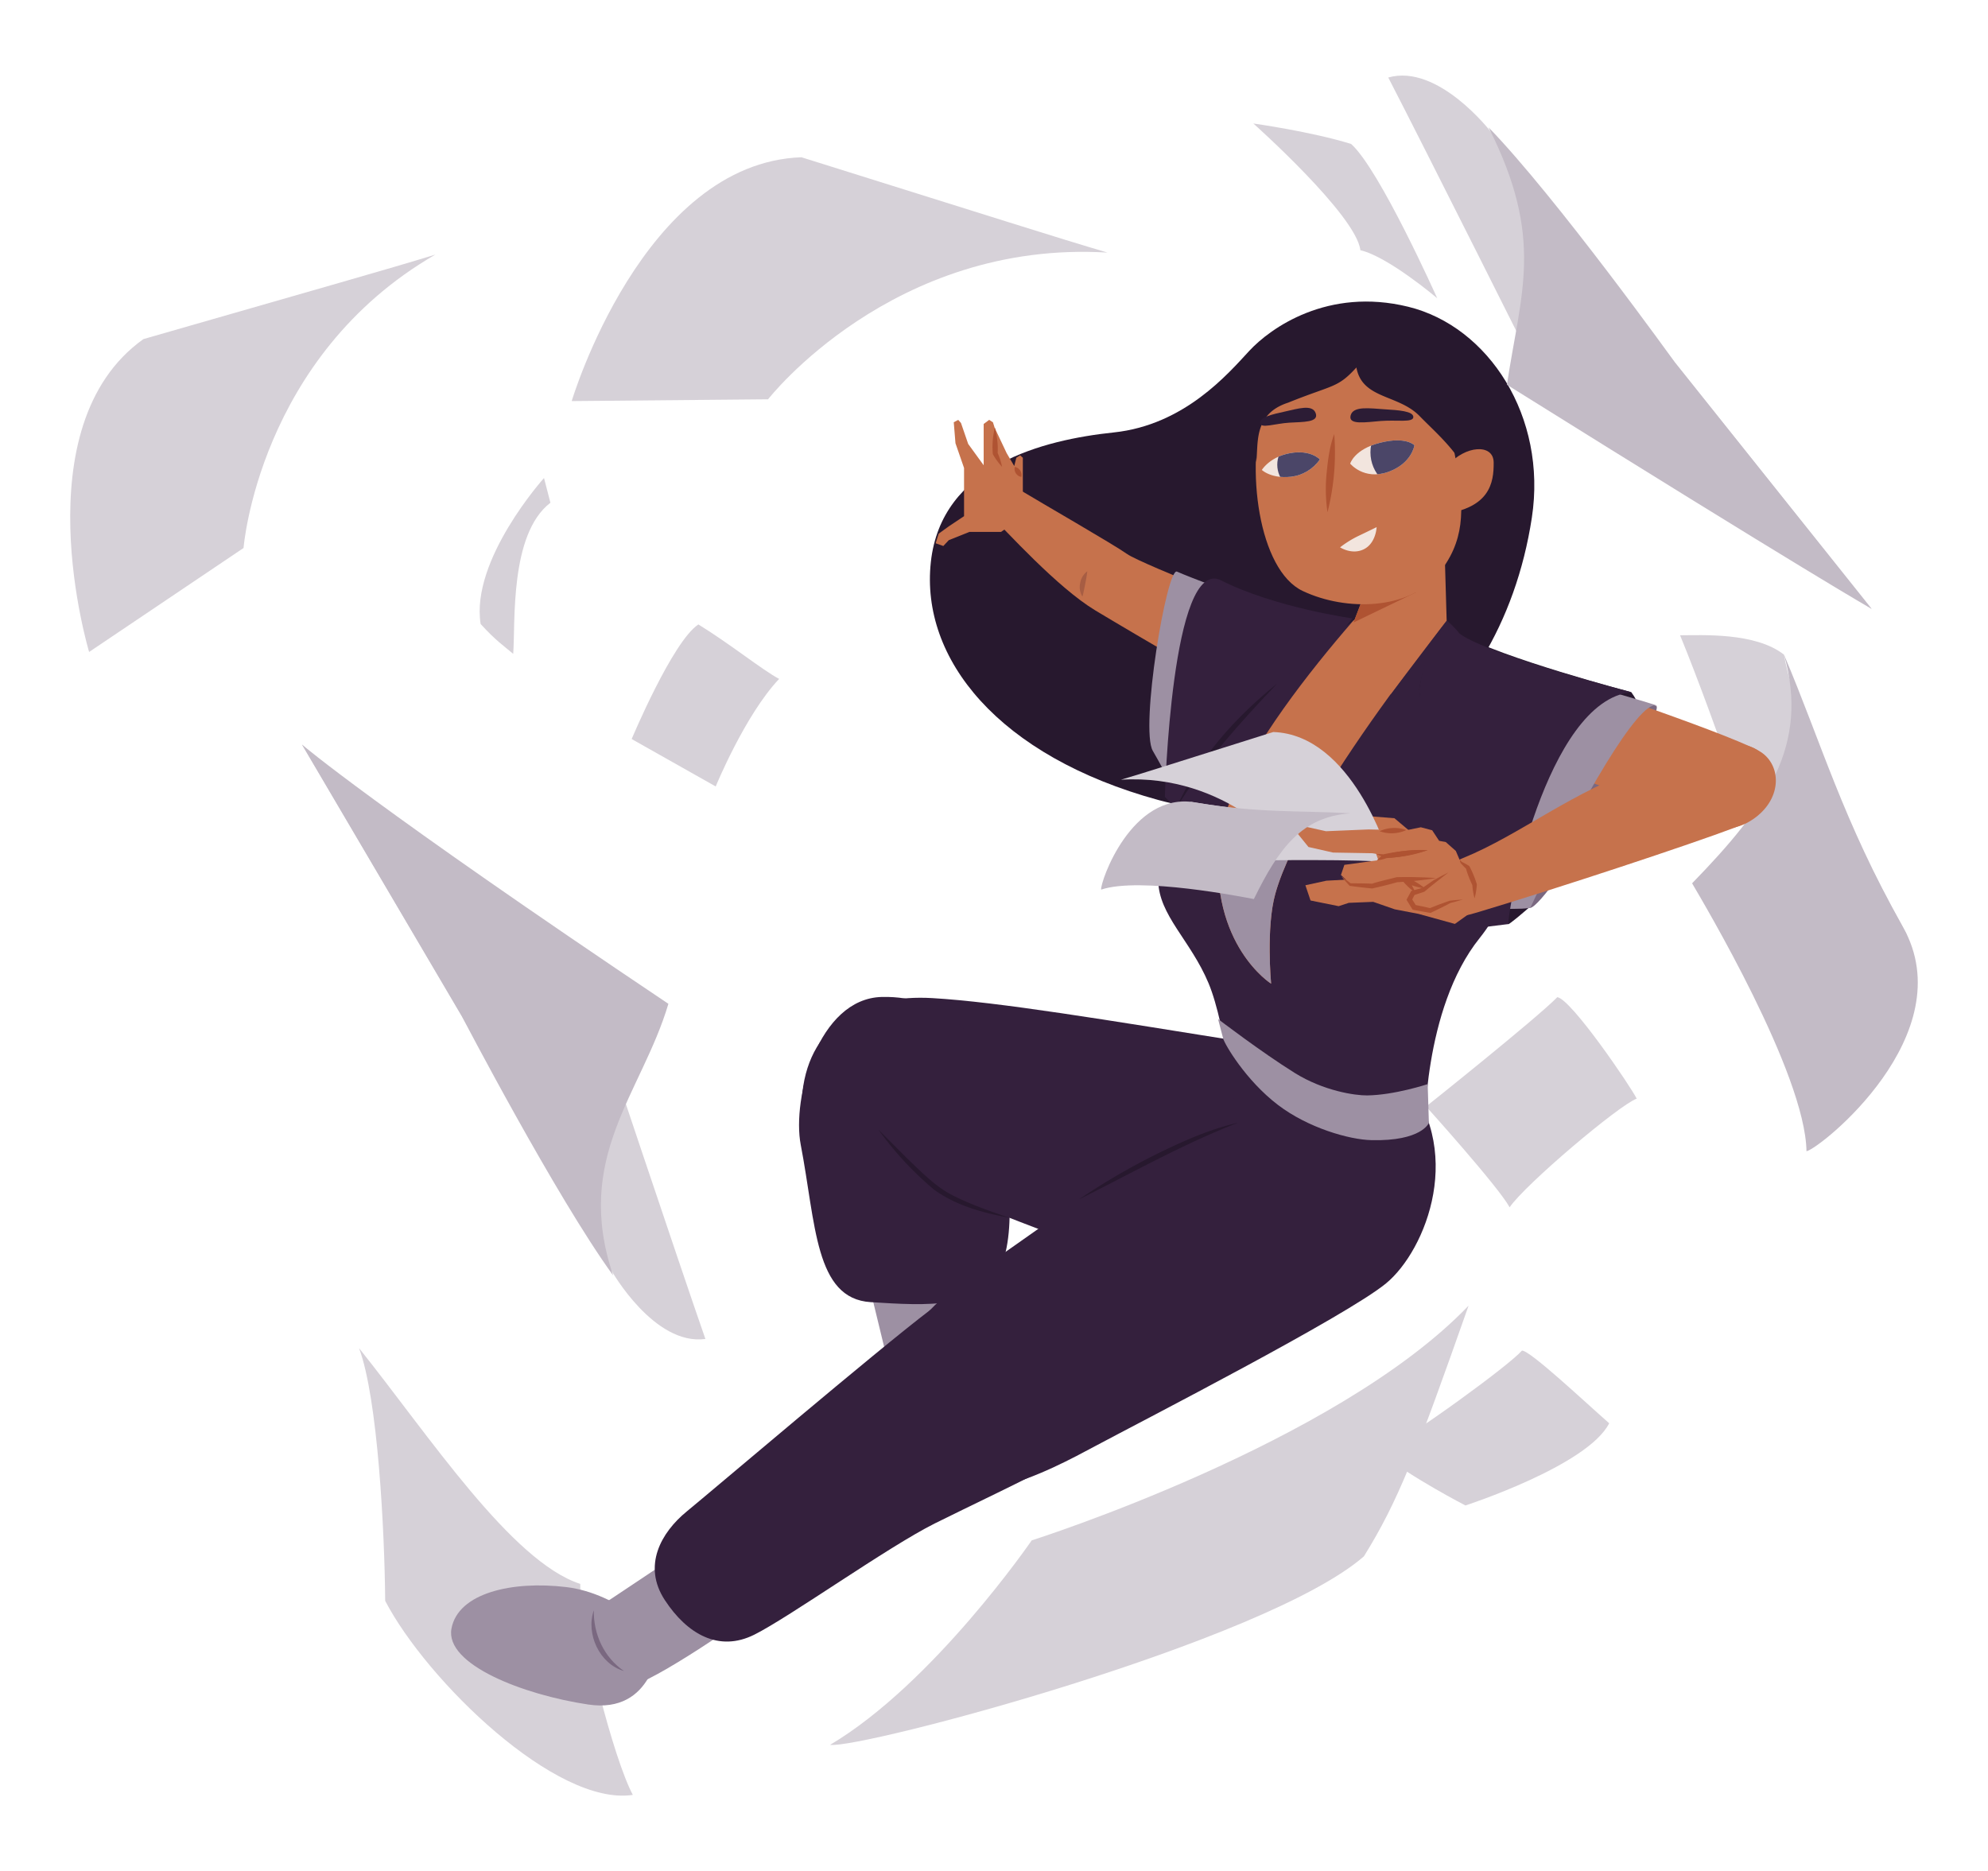 <svg id="Layer_1" data-name="Layer 1" xmlns="http://www.w3.org/2000/svg" xmlns:xlink="http://www.w3.org/1999/xlink" viewBox="0 0 776.29 730.73"><defs><style>.cls-1{fill:none;}.cls-2{fill:#d6d1d8;}.cls-3{fill:#c3bbc6;}.cls-4{fill:#9d90a3;}.cls-5{fill:#34203d;}.cls-6{fill:#27182e;}.cls-7{fill:#c6724c;}.cls-8{fill:#af5332;}.cls-9{clip-path:url(#clip-path);}.cls-10{fill:#a75d43;}.cls-11{clip-path:url(#clip-path-2);}.cls-12{clip-path:url(#clip-path-3);}.cls-13{clip-path:url(#clip-path-4);}.cls-14{fill:#2c1c35;}.cls-15{fill:#f2e5de;}.cls-16{clip-path:url(#clip-path-5);}.cls-17{fill:#4b4668;}.cls-18{clip-path:url(#clip-path-6);}.cls-19{fill:#7a6880;}</style><clipPath id="clip-path"><path id="Scene_01_Version_02_122" class="cls-1" d="M482.82,439s-8.16-37-15.2-53.76-15.16-27.84-15.35-41.43,1.36-20.5,15.51-42.05S508.5,257,529.94,241.27,567.19,244,570,247.49s21.37,25.88,25.47,30.71,13.34,12.9,9.73,26.34-14.69,44.79-27.42,61.79-21.45,76.11-21.45,76.11Z"/></clipPath><clipPath id="clip-path-2"><path id="Scene_01_Version_02_119" class="cls-1" d="M496.35,384.14s-23.9-15.05-20.4-54.71S550.8,218.06,550.8,218.06l27.53,7.58S509.48,307.75,498,349C494.31,362.17,496.35,384.14,496.35,384.14Z"/></clipPath><clipPath id="clip-path-3"><polygon id="Scene_01_Version_02_112" class="cls-1" points="564.9 242.26 542.65 271.6 517.76 256.15 562.06 144.84 564.9 242.26"/></clipPath><clipPath id="clip-path-4"><path id="Scene_01_Version_02_116" class="cls-1" d="M564.86,252.92,567,208.65l-22.87-6.29-16.37,42.77A19.18,19.18,0,0,0,540,270.31h0A19.18,19.18,0,0,0,564.86,252.92Z"/></clipPath><clipPath id="clip-path-5"><path id="Scene_01_Version_02_109" class="cls-1" d="M527.23,181.05s5.32,6.54,14.71,3.28,10.38-10.44,10.38-10.44-3.21-3.55-13.37-1S527.23,181.05,527.23,181.05Z"/></clipPath><clipPath id="clip-path-6"><path id="Scene_01_Version_02_106" class="cls-1" d="M515.39,179.42s-3.56-3.92-11.57-2.47-11.08,6.57-11.08,6.57,3.62,3.48,11.32,2.66A15.9,15.9,0,0,0,515.39,179.42Z"/></clipPath></defs><path class="cls-2" d="M34.8,254.6S8.18,166.5,56,132.42c72.32-20.82,95.37-27.26,114-33C101,139.29,95.1,214,95.1,214Z"/><path class="cls-2" d="M223.24,156.63s27.76-93,89.7-95.22c75.76,23.7,99.8,31.42,119.53,37.23-84-5.07-132.55,57.29-132.55,57.29Z"/><path class="cls-2" d="M140.21,526.47c27.4,34.27,59.45,83.28,86.37,92.06-.12,17.65,13,68.34,20.53,82.39-29.89,4.58-80.39-44.53-96.7-75.77C150.19,598,147.55,546.08,140.21,526.47Z"/><path class="cls-2" d="M561.21,116.46s-19.08-16.21-30-18.75c-1.59-13.7-41.8-49.49-41.8-49.49s22.8,3.2,38.19,8C538.77,66.2,561.21,116.46,561.21,116.46Z"/><path class="cls-2" d="M556.88,432.1s28.21,31.28,32.61,39.36c6.15-9,42.67-39.88,49.62-42.43-2.33-4.72-25.48-38.82-31-39.63C600.11,397.63,556.88,432.1,556.88,432.1Z"/><path class="cls-2" d="M272.71,243.85c12.33,7.57,25,17.81,31.53,21.27-13.34,14.1-24.76,42-24.76,42L246.66,288.6S262.63,250.47,272.71,243.85Z"/><path class="cls-2" d="M445.84,401.22c-6.57,7.54-13.52,17.37-18.6,23.27,25.35,3.86,48,23.18,48,23.18L501.31,423S456.57,402.78,445.84,401.22Z"/><path class="cls-2" d="M214.93,196.33l-2.5-9.66s-28.73,31.94-24.75,57c5.73,6.35,9.31,8.77,12.72,11.66C201.31,243.34,198.9,208.59,214.93,196.33Z"/><path class="cls-2" d="M696.64,255.66c5.41,33.35,48.1,109.57,48.1,109.57l-54-21.2s-20.9-62.41-34.69-95.95C664.43,248.09,685.43,246.83,696.64,255.66Z"/><path class="cls-3" d="M660.74,344.94c4.08,7,44.22,74.26,44.67,104.63,5.37-1.07,61.27-45.68,37.68-87.58s-31.7-71.48-46.45-106.33C706.57,290.83,690.15,314.78,660.74,344.94Z"/><polygon class="cls-4" points="336.11 488.35 358.91 582.21 387.55 559.94 387.55 482.52 336.11 488.35"/><path class="cls-4" d="M292.74,630.63S255.5,657,245.05,658.8s-22.25-3.18-21.8-14.09,3.63-12.71,8.63-15.89,40.88-27.26,40.88-27.26Z"/><path class="cls-5" d="M488.21,407.28c-57.12-9.13-98.24-16-124.14-17.51s-47.69,9.4-50.74,36.81S340.46,456,361,462.88s82.25,34.27,120.33,40.36,57.11-7.61,64-35S532.58,414.38,488.21,407.28Z"/><path class="cls-5" d="M426.53,464.47c-28.61,21.71-54.58,37.46-63.33,47.12s-29.46,35.91-10.59,59.85,57.33,2.76,75.39-6.9,97.6-50.49,113.25-63.38,31.66-52.91,5.41-81.91-47.51.92-65,11S435.7,457.51,426.53,464.47Z"/><path class="cls-5" d="M363.2,511.59c-21,15.94-84.85,70.33-95,78.62s-17.35,21.28-8.6,34.63,21.13,20.42,34.94,13.52,52.07-34.23,70.48-43.44c11.9-5.95,35.7-17.16,51.59-25.66,7.9-4.23-3.59-23-8.31-37C395,492.72,366.35,509.2,363.2,511.59Z"/><path class="cls-5" d="M312.67,447c5.95,30.91,5.49,60.14,27.31,61.5s44.48,2.95,51.12-14.31,1.36-45.89-2.73-67.25-19.12-38.2-44-37.62S309.21,429,312.67,447Z"/><path id="Scene_01_Version_02_103" class="cls-6" d="M598.17,202.15C585.45,285.52,515,329.58,452.39,312.43s-93-55.16-88.91-92.92,43.78-47.72,71.44-50.64,44.69-23,52.92-31.87,30.62-24.91,62.05-17.21S604.18,162.75,598.17,202.15Z"/><path class="cls-7" d="M390.9,207.72H378.55l-8.06,3.22-2.14,2.28-3-1.07,1.21-3.76,3.89-2.82,6-4V182.75l-3.35-9.66-.67-8.19,1.74-.94,1.08,1.21,2.81,8.18,6.05,8.33V165.57l2.14-1.61,1.48.94.67,2.14,4.7,9.94,2.95,5,.81-3.23,1.48-.94,1.07.94v14.9l-1.34,9Z"/><path class="cls-8" d="M388.48,167a31,31,0,0,1,1.08,10.06l-.11-.42a24.92,24.92,0,0,1,1.85,5.67,26,26,0,0,1-3.61-4.95,31.41,31.41,0,0,1,.79-10.36Z"/><path class="cls-8" d="M396.27,182.35a3.19,3.19,0,0,1,2.55,3.89,3.18,3.18,0,0,1-2.55-3.89Z"/><path class="cls-7" d="M493.21,276.78s-50.95-29.6-65.59-38.46-34.07-30.27-42.76-39.13-.17-16,12-8.7,37.78,22,43.33,25.9,62,26.13,75.31,30.73,6.63,14.17,6.63,14.17S508.06,282.63,493.21,276.78Z"/><path class="cls-4" d="M486.49,233.65s-22.92-8.59-26.89-10.43-14.52,61.26-9.44,70S463.5,318,463.5,318l48.71-69.15Z"/><path class="cls-5" d="M476.87,226.66c-19.47-9.87-22,84.53-22,84.53l8.93,9.11,64.32-78.8S497.72,237.24,476.87,226.66Z"/><path id="Scene_01_Version_02_90" class="cls-5" d="M482.82,439s-3.88-38.31-10.91-55.08-19.45-26.52-19.64-40.11,1.36-20.5,15.51-42.05S508.5,257,529.94,241.27,567.19,244,570,247.49s21.37,25.88,25.47,30.71,13.34,12.9,9.73,26.34-14.13,45.22-27.42,61.79c-22.27,27.75-21.45,76.11-21.45,76.11Z"/><g id="Scene_01_Version_02_90-2" data-name="Scene_01_Version_02_90"><path class="cls-6" d="M459.27,315.71c8.51-19.39,23.13-35.64,39.5-48.81-14.3,15-28.77,31-39.5,48.81Z"/></g><g id="Scene_01_Version_02_121"><g class="cls-9"><path id="Scene_01_Version_02_123" class="cls-7" d="M496.35,384.14s-23.9-15.05-20.4-54.71S550.8,218.06,550.8,218.06l27.53,7.58S509.48,307.75,498,349C494.31,362.17,496.35,384.14,496.35,384.14Z"/></g></g><g id="Scene_01_Version_02_89"><path class="cls-10" d="M490.44,326.06c-.47-3.57,1.58-7.18,4.3-9.36-1.64,3.12-3.35,6-4.3,9.36Z"/></g><g id="Scene_01_Version_02_118"><g class="cls-11"><path id="Scene_01_Version_02_120" class="cls-4" d="M519.33,323.51s-33.46-.42-49.55-7.23,13.82,75.23,13.82,75.23l30.12,4.54Z"/></g></g><g id="Scene_01_Version_02_111"><g class="cls-12"><g id="Scene_01_Version_02_113"><path id="Scene_01_Version_02_114" class="cls-7" d="M564.86,252.92,567,208.65l-22.87-6.29-16.37,42.77A19.18,19.18,0,0,0,540,270.31h0A19.18,19.18,0,0,0,564.86,252.92Z"/><g id="Scene_01_Version_02_115"><g class="cls-13"><polygon id="Scene_01_Version_02_117" class="cls-8" points="528.48 243.11 506.82 202.99 552.8 231.38 528.48 243.11"/></g></g></g></g></g><path id="Scene_01_Version_02_88" class="cls-7" d="M493.69,158.12c-7.55,24.62-2.22,64.52,15,72.66s41.41,7.14,52.52-6.11,10.32-25.86,7.87-41.54-9.42-45.92-38.7-48.13S493.69,158.12,493.69,158.12Z"/><path id="Scene_01_Version_02_86" class="cls-6" d="M490.54,180.45c.93-7.08-1.28-18.77,12.47-23.21,17.61-7.12,19.21-5.57,26.65-13.74,2.25,12.45,16.32,10.4,24.7,19s18.42,16.24,24.84,35.81S593.29,179,593.29,179l-11.38-32.35-36.75-23.34s-30.48,7.26-37.73,11.4-14.95,17.12-14.95,17.12a42.63,42.63,0,0,0-2.32,6.86C488.86,163.6,489.45,172.58,490.54,180.45Z"/><path id="Scene_01_Version_02_85" class="cls-7" d="M560.84,201c21.29-1.67,22.47-12.77,22.42-20.38s-11.32-6.55-17.72,1"/><path id="Scene_01_Version_02_84" class="cls-14" d="M540.78,159.84c-5.91-.37-12.4-1.42-13.38,2.41s5.81,2.62,11.9,2.14,12.58.76,12.59-1.54S546,160.16,540.78,159.84Z"/><path id="Scene_01_Version_02_83" class="cls-14" d="M501.61,160.74c5.21-1.14,10.87-3,12.16.63s-4.88,3.36-10.35,3.69-11.13,2.42-11.38.14S497,161.75,501.61,160.74Z"/><path id="Scene_01_Version_02_82" class="cls-15" d="M527.23,181.05s5.32,6.54,14.71,3.28,10.38-10.44,10.38-10.44-3.21-3.55-13.37-1S527.23,181.05,527.23,181.05Z"/><path id="Scene_01_Version_02_81" class="cls-15" d="M515.39,179.42s-3.56-3.92-11.57-2.47-11.08,6.57-11.08,6.57,3.62,3.48,11.32,2.66A15.9,15.9,0,0,0,515.39,179.42Z"/><g id="Scene_01_Version_02_108"><g class="cls-16"><circle id="Scene_01_Version_02_110" class="cls-17" cx="550.02" cy="176.63" r="14.88"/></g></g><g id="Scene_01_Version_02_105"><g class="cls-18"><circle id="Scene_01_Version_02_107" class="cls-17" cx="509.29" cy="181.47" r="10.53"/></g></g><g id="Scene_01_Version_02_80"><path class="cls-8" d="M521,169.41a94.38,94.38,0,0,1-2.63,30.64,63,63,0,0,1-.32-15.46c.52-5.14,1.11-10.28,3-15.18Z"/></g><path id="Scene_01_Version_02_79" class="cls-15" d="M523.28,213.74s4.71,3.1,9.38.7,4.9-8.59,4.9-8.59-3.33,1.64-7.22,3.49A40.4,40.4,0,0,0,523.28,213.74Z"/><path class="cls-10" d="M424.57,223.1c-.28,2.63-.82,4.89-1.28,7.34-.2.81-.32,1.62-.62,2.54a7.07,7.07,0,0,1-.87-5.3,7.17,7.17,0,0,1,2.77-4.58Z"/><path class="cls-6" d="M637,270.3c24,33-46.69,90.57-47.9,90.55-3.3,0-22.19-2.3-22.19-2.3L554.16,269.2s4.58-28.41,15.85-21.71C585.6,256.76,637,270.3,637,270.3Z"/><path class="cls-19" d="M596.57,261s44.83,13.62,50,14.55-41.86,77.63-49,79-40-2.36-40-2.36Z"/><path class="cls-7" d="M568.65,273.76c0-14.89,19.48-15.88,32.86-11.68s79.32,26.45,86.78,32.08,7.35,18.21-3.8,25.79-21,1.4-33.52-3.43-60.44-22.27-68.41-25S568.64,282.66,568.65,273.76Z"/><path class="cls-4" d="M597.58,261s55.63,16,49,14.5-29,35.87-49,79c-16.48,1.77-40-2.36-40-2.36Z"/><path class="cls-5" d="M637,270.3c-33.35,3.34-49,87.37-47.9,90.55l-26.85,3.3-8.06-94.95S558.31,239,570,247.49,637,270.3,637,270.3Z"/><path class="cls-7" d="M677.53,323.16c20.54-7.93,21-39-10-31.7-23.32,5.47-24.68,7.71-24.68,7.71-28.71,9.63-49.18,26.85-71.78,36-20.37,8.25-25.82,30.6,5.68,21.17s83.71-26.7,100.75-33.18"/><polygon class="cls-7" points="578.96 349.42 574.46 356.26 568.12 360.8 553.87 356.87 544.64 355.1 536.22 352.18 526.68 352.57 522.73 353.87 511.75 351.65 509.74 345.7 517.93 343.92 529.36 343.3 540.66 341.61 538.54 338.89 528.65 331 519.06 324.11 513.4 321.08 505.61 315.11 505.86 309.07 509.38 308.92 516.9 314.39 530.14 318.37 544.52 319.53 563.28 335.35 578.96 349.42"/><path class="cls-2" d="M541.93,333.2S528,286.9,497.2,285.86c-37.71,11.86-49.67,15.73-59.49,18.63,41.8-2.58,66,28.42,66,28.42Z"/><path class="cls-2" d="M527.48,317.61c-17.46,3.19-62.69-4.52-62.69-4.52l20,23s34.57-.64,53.59.27C536.89,332.21,533.82,321.6,527.48,317.61Z"/><polygon class="cls-7" points="550.31 349.97 551.7 353.18 556.85 355.99 564.25 352.54 575.77 345.39 575.13 343.49 573.12 338.74 570.32 336.6 568.48 332.3 564.57 328.84 561.96 328.34 559.25 324.23 554.82 323.06 549.24 324.2 534.34 323.91 517.78 324.6 508.03 322.44 506.81 325.66 510.94 330.76 520.54 332.93 535.93 333.2 540.95 334.04 537.71 335.99 524.96 337.73 523.62 341.7 528.64 346.32 538.86 345.6 548.7 342.77 560.78 343.02 555.84 347.61 552.25 348.21 550.31 349.97"/><path class="cls-8" d="M549.17,324.15a13.88,13.88,0,0,1-10.46.44,13.79,13.79,0,0,1,10.46-.44Z"/><path class="cls-8" d="M557.46,332a66.19,66.19,0,0,1-16,3.09,14.15,14.15,0,0,1-3.78.87,13.36,13.36,0,0,1,3.08-2.49l.19,0A70.69,70.69,0,0,1,557.46,332Z"/><path class="cls-8" d="M557.46,332A51.35,51.35,0,0,1,541.19,335H541a30.17,30.17,0,0,1-3.48-1.5,30.77,30.77,0,0,1,3.74.25H541A51.53,51.53,0,0,1,557.46,332Z"/><path class="cls-8" d="M523.91,342.31c1.26.88,2.47,1.82,3.68,2.76l-.29-.12c2.86,0,5.71,0,8.55.15,1.71-.7,6.72-1.81,9.55-2.55,2.56-.06,5.13-.08,7.7,0s5.09.13,7.64.36a143.14,143.14,0,0,1-15.17,1.6c-2.24.68-6.7,1.77-9.72,2.45-2.88-.26-5.75-.61-8.61-1l-.2,0c-1.06-1.17-2.12-2.33-3.13-3.55Z"/><path class="cls-8" d="M565.76,340.57c-3.26,2.6-6.41,4.92-9.54,7.64l-.17.06-4.1,1.36.57-.47-1.35,2.63,0-1c.63,1,1.27,2,1.88,3l-.65-.45c2.08.42,4.16.85,6.23,1.33l-.52.06c2.63-1.08,5.3-2.09,8-3,1.69-.23,3.42-.34,5.14-.45-1.62.49-3.24.92-4.87,1.34-2.05,1.14-5.28,2.69-7.77,3.88l-.3-.05c-2.23-.36-4.46-.77-6.68-1.2l-.24-.37c-.74-1.15-1.45-2.34-2.17-3.51.15-.25,1.48-2.77,1.66-3.09l.2-.37.37-.1,4.16-1.14-.26.13c1.48-1,3-2.07,4.47-3.07,2-1.11,4-2.17,6-3.16Z"/><path class="cls-8" d="M552.7,348.59a25,25,0,0,1-4.88-4.47,1,1,0,0,1,1.1-1.55,27.06,27.06,0,0,1,7.6,4.41,27.17,27.17,0,0,1-8.33-2.58l1.16-1.52a24.74,24.74,0,0,1,3.35,5.71Z"/><path class="cls-3" d="M489.62,351.09c-4.21-.78-44.54-8.81-59.64-3.68-.42-2.85,11.81-38.37,36.7-34.07s40.95,3.1,60.8,4.27C508.32,318.88,499.36,331.23,489.62,351.09Z"/><path class="cls-8" d="M569.92,335.67c.34.31.66.64,1,1l-.09-.09a29.46,29.46,0,0,1,2.92,1.62,40.59,40.59,0,0,1,2.94,7.12,26.42,26.42,0,0,1-.89,5.49,26.71,26.71,0,0,1-.88-5.39l.07.33a40.43,40.43,0,0,1-2.58-6.68l.25.34c-.8-.76-1.58-1.55-2.32-2.4-.14-.43-.28-.86-.39-1.31Z"/><path class="cls-6" d="M394.25,475.57c-10.4-1.95-21-4.73-29.69-11.15A128.41,128.41,0,0,1,343,441.12l11.17,11.19c5.68,5.39,11.09,11.12,18.13,14.64s14.47,6.1,21.95,8.62Z"/><path class="cls-6" d="M421.31,468.38a261.47,261.47,0,0,1,29.87-17.47c10.34-5.1,21-9.91,32.27-12.48-21.49,8.31-41.54,19.7-62.14,29.95Z"/><path class="cls-4" d="M557.49,423.36l.47,15.15s-2.76,7.2-22.46,6.73c-8.75-.21-24.72-4.81-36.44-13.73-12.7-9.67-20.85-23.78-21.42-25.92l-2-7.65s16.82,12.87,29.85,21c11.41,7.13,23.74,8.88,28.33,8.83C544.5,427.66,557.49,423.36,557.49,423.36Z"/><path class="cls-4" d="M257.87,639.5c-.48,3.55-2.8,29.92-28.18,26.13S173.7,650,176.29,636s23.81-18.76,44.82-16.23S257.87,639.5,257.87,639.5Z"/><path class="cls-19" d="M231.88,628.82c-.18,9.34,4,18.45,11.79,23.73-9.56-2.72-15-14.51-11.79-23.73Z"/><path class="cls-2" d="M275.45,522.88c-9.6-27.46-42.27-125.22-42.27-125.22L117.93,290.77l120.9,205.51S255.42,525.62,275.45,522.88Z"/><path class="cls-3" d="M239.43,498.08C223.8,451.81,250.61,427,261,392,146.16,315,117.93,290.77,117.93,290.77l62.37,106S217.14,467.41,239.43,498.08Z"/><path class="cls-2" d="M542.1,30.27c13.38,25.83,59.54,118,59.54,118l129.21,89.52L582.11,51.42S561.55,24.72,542.1,30.27Z"/><path class="cls-3" d="M581.26,49.73c22,43.59,12.56,64.46,7.18,100.52,117.74,73.55,142.41,87.53,142.41,87.53l-76.73-96.14S607.67,76.94,581.26,49.73Z"/><path class="cls-2" d="M573.47,509.86c-51.68,54-170.6,91.67-170.6,91.67s-38.29,55.86-78.73,79.85c11.73,1.7,170.09-40.17,208.45-73.61C545.92,586.26,552.88,568.33,573.47,509.86Z"/><path class="cls-2" d="M538.84,567.28c12.8-6.7,50.38-34,55.46-39.86,3.1-.17,24.71,20.18,34.07,28.38-8.43,16.62-56.13,32.1-56.13,32.1S551.4,577.17,538.84,567.28Z"/></svg>